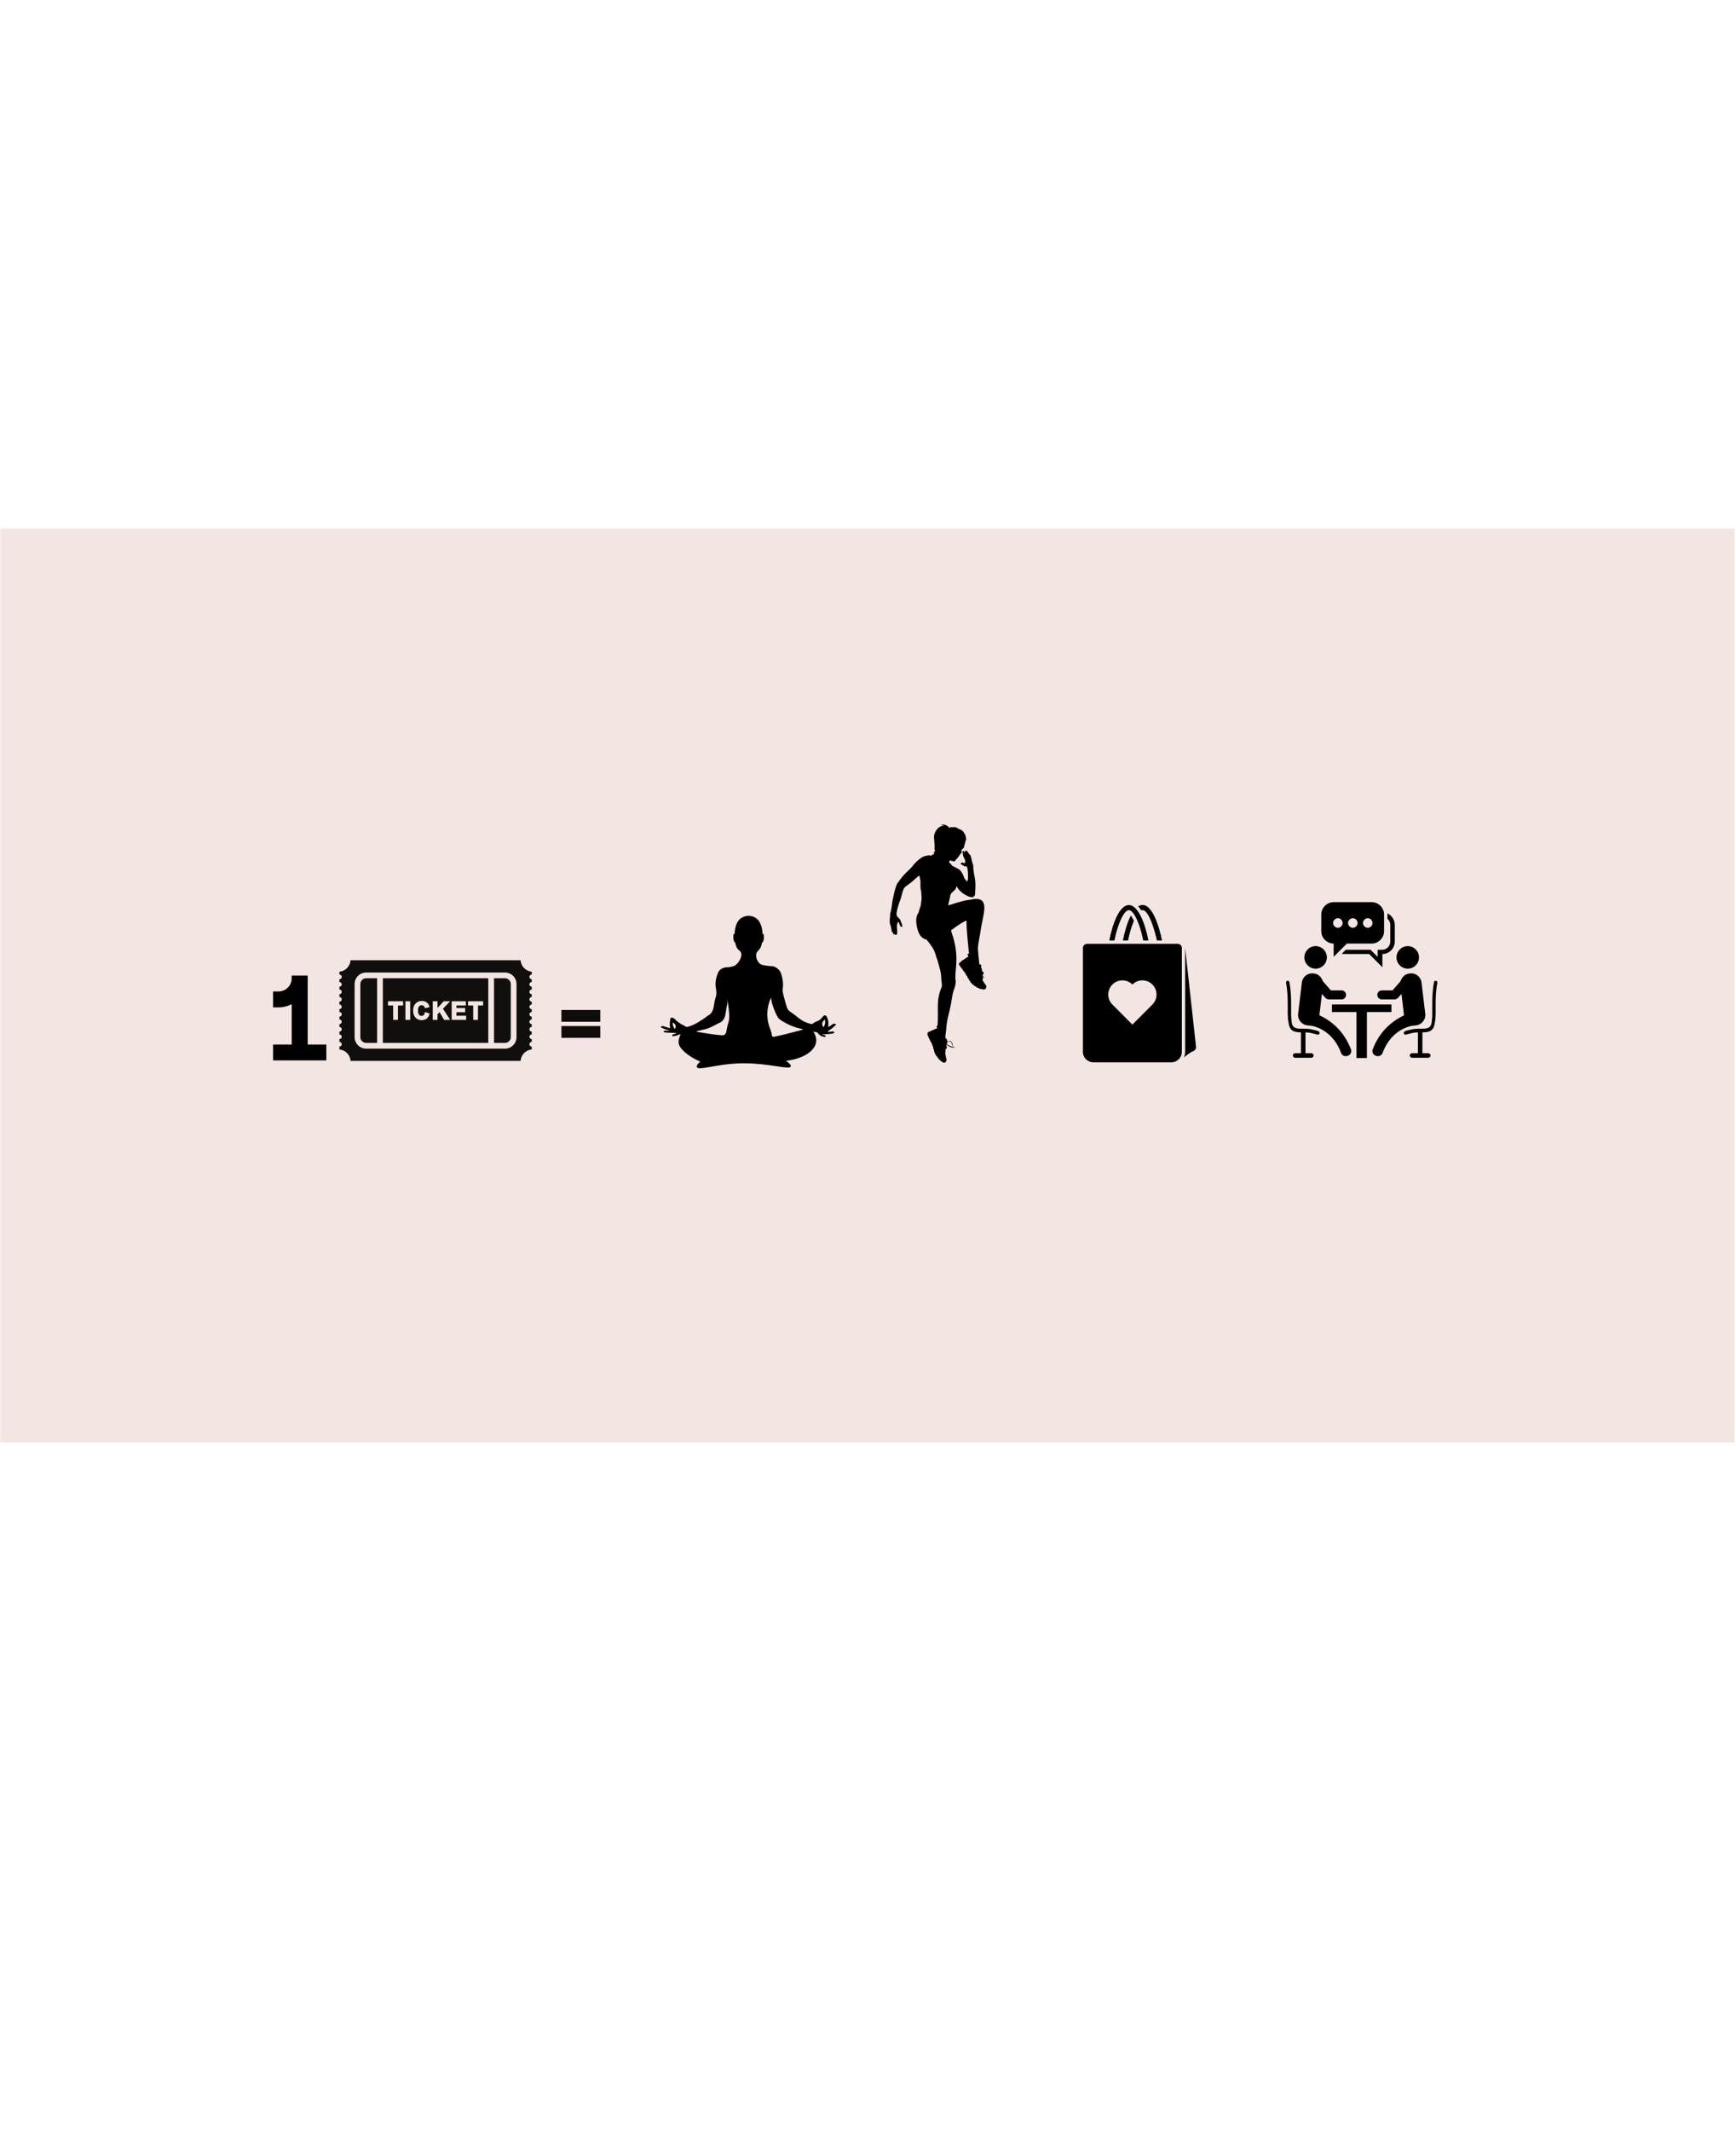 <svg version="1.0" preserveAspectRatio="xMidYMid meet" height="1080" viewBox="0 0 660 810" zoomAndPan="magnify" width="880" xmlns:xlink="http://www.w3.org/1999/xlink" xmlns="http://www.w3.org/2000/svg"><defs><filter id="5f203d0129" height="100%" width="100%" y="0%" x="0%"><feColorMatrix color-interpolation-filters="sRGB" values="0 0 0 0 1 0 0 0 0 1 0 0 0 0 1 0 0 0 1 0"></feColorMatrix></filter><mask id="48c04050bc"><g filter="url(#5f203d0129)"><rect fill-opacity="0.45" height="972" y="-81" fill="#000000" width="792" x="-66"></rect></g></mask><clipPath id="ab6168af1c"><path clip-rule="nonzero" d="M 0 0.926 L 660 0.926 L 660 348.293 L 0 348.293 Z M 0 0.926"></path></clipPath><clipPath id="d498f56e8a"><rect height="349" y="0" width="660" x="0"></rect></clipPath><clipPath id="9166c0c9d5"><path clip-rule="nonzero" d="M 411.531 358 L 450 358 L 450 403.738 L 411.531 403.738 Z M 411.531 358"></path></clipPath><clipPath id="aa3d79a8d5"><path clip-rule="nonzero" d="M 515 382 L 520 382 L 520 402.137 L 515 402.137 Z M 515 382"></path></clipPath><clipPath id="985dfbf26c"><path clip-rule="nonzero" d="M 488.816 372 L 502 372 L 502 394 L 488.816 394 Z M 488.816 372"></path></clipPath><clipPath id="0c0ef01639"><path clip-rule="nonzero" d="M 491 400 L 500 400 L 500 402.137 L 491 402.137 Z M 491 400"></path></clipPath><clipPath id="c1c0f0033b"><path clip-rule="nonzero" d="M 533 372 L 546.566 372 L 546.566 394 L 533 394 Z M 533 372"></path></clipPath><clipPath id="ecec0ae26b"><path clip-rule="nonzero" d="M 535 400 L 544 400 L 544 402.137 L 535 402.137 Z M 535 400"></path></clipPath><clipPath id="74e811cae0"><path clip-rule="nonzero" d="M 502 342.887 L 527 342.887 L 527 364 L 502 364 Z M 502 342.887"></path></clipPath><clipPath id="88d6bb55b3"><path clip-rule="nonzero" d="M 251.164 348 L 317.914 348 L 317.914 407 L 251.164 407 Z M 251.164 348"></path></clipPath><clipPath id="c6ca01d437"><path clip-rule="nonzero" d="M 338.18 313.359 L 375 313.359 L 375 404 L 338.18 404 Z M 338.18 313.359"></path></clipPath><clipPath id="30daf17d2a"><path clip-rule="nonzero" d="M 103.82 370.793 L 124.07 370.793 L 124.07 403.043 L 103.82 403.043 Z M 103.82 370.793"></path></clipPath><clipPath id="450685eef1"><path clip-rule="nonzero" d="M 145 371 L 186 371 L 186 397 L 145 397 Z M 145 371"></path></clipPath><clipPath id="8d4b7f5d9d"><path clip-rule="nonzero" d="M 165.598 332.672 L 217.039 384.117 L 165.598 435.559 L 114.156 384.117 Z M 165.598 332.672"></path></clipPath><clipPath id="0cfd82c31e"><path clip-rule="nonzero" d="M 165.598 332.672 L 217.039 384.117 L 165.598 435.559 L 114.156 384.117 Z M 165.598 332.672"></path></clipPath><clipPath id="df1ed687de"><path clip-rule="nonzero" d="M 165.598 332.672 L 217.039 384.117 L 165.598 435.559 L 114.156 384.117 Z M 165.598 332.672"></path></clipPath><clipPath id="94f6a2a096"><path clip-rule="nonzero" d="M 187 371 L 195 371 L 195 397 L 187 397 Z M 187 371"></path></clipPath><clipPath id="dea8bdb6d0"><path clip-rule="nonzero" d="M 165.598 332.672 L 217.039 384.117 L 165.598 435.559 L 114.156 384.117 Z M 165.598 332.672"></path></clipPath><clipPath id="26efb0efee"><path clip-rule="nonzero" d="M 165.598 332.672 L 217.039 384.117 L 165.598 435.559 L 114.156 384.117 Z M 165.598 332.672"></path></clipPath><clipPath id="e528f26cc1"><path clip-rule="nonzero" d="M 165.598 332.672 L 217.039 384.117 L 165.598 435.559 L 114.156 384.117 Z M 165.598 332.672"></path></clipPath><clipPath id="6249b49a6a"><path clip-rule="nonzero" d="M 137 371 L 144 371 L 144 397 L 137 397 Z M 137 371"></path></clipPath><clipPath id="930f2314f1"><path clip-rule="nonzero" d="M 165.598 332.672 L 217.039 384.117 L 165.598 435.559 L 114.156 384.117 Z M 165.598 332.672"></path></clipPath><clipPath id="9d1e824e9e"><path clip-rule="nonzero" d="M 165.598 332.672 L 217.039 384.117 L 165.598 435.559 L 114.156 384.117 Z M 165.598 332.672"></path></clipPath><clipPath id="ec332e0ee5"><path clip-rule="nonzero" d="M 165.598 332.672 L 217.039 384.117 L 165.598 435.559 L 114.156 384.117 Z M 165.598 332.672"></path></clipPath><clipPath id="73653a76da"><path clip-rule="nonzero" d="M 129 364 L 203 364 L 203 404 L 129 404 Z M 129 364"></path></clipPath><clipPath id="a1d543e848"><path clip-rule="nonzero" d="M 165.598 332.672 L 217.039 384.117 L 165.598 435.559 L 114.156 384.117 Z M 165.598 332.672"></path></clipPath><clipPath id="3607ca0a2b"><path clip-rule="nonzero" d="M 165.598 332.672 L 217.039 384.117 L 165.598 435.559 L 114.156 384.117 Z M 165.598 332.672"></path></clipPath><clipPath id="f109cc5fa8"><path clip-rule="nonzero" d="M 165.598 332.672 L 217.039 384.117 L 165.598 435.559 L 114.156 384.117 Z M 165.598 332.672"></path></clipPath></defs><rect fill-opacity="1" height="972" y="-81" fill="#ffffff" width="792" x="-66"></rect><rect fill-opacity="1" height="972" y="-81" fill="#ffffff" width="792" x="-66"></rect><g mask="url(#48c04050bc)"><g transform="matrix(1, 0, 0, 1, 0, 200)"><g clip-path="url(#d498f56e8a)"><g clip-path="url(#ab6168af1c)"><path fill-rule="nonzero" fill-opacity="1" d="M 0 0.926 L 659.457 0.926 L 659.457 348.293 L 0 348.293 Z M 0 0.926" fill="#e4c8be"></path></g></g></g></g><path fill-rule="nonzero" fill-opacity="1" d="M 426.902 357.48 L 428.852 357.48 C 429.414 354.754 430.195 352.102 431.078 350.023 C 430.742 349.262 430.422 348.641 429.945 347.957 C 428.578 350.57 427.559 354.117 426.902 357.48 Z M 426.902 357.48" fill="#000000"></path><path fill-rule="nonzero" fill-opacity="1" d="M 439.84 357.48 L 441.781 357.48 C 440.668 351.723 437.438 341.469 432.719 344.508 C 433.105 344.906 433.488 345.402 433.898 346.027 C 436.633 344.887 439.184 354.312 439.84 357.48 Z M 439.84 357.48" fill="#000000"></path><path fill-rule="nonzero" fill-opacity="1" d="M 429.176 345.938 C 429.648 345.938 430.133 346.25 430.605 346.797 C 431.004 347.246 431.387 347.844 431.762 348.566 C 432.918 350.758 433.961 354.07 434.656 357.48 L 436.598 357.48 C 435.863 353.582 434.594 349.449 432.918 346.797 C 432.543 346.211 432.16 345.703 431.75 345.293 C 430.977 344.48 430.098 343.996 429.176 343.996 C 425.598 343.996 422.973 351.043 421.73 357.48 L 423.668 357.48 C 424.887 351.566 427.164 345.938 429.176 345.938 Z M 429.176 345.938" fill="#000000"></path><path fill-rule="nonzero" fill-opacity="1" d="M 450.566 360.316 L 450.566 399.785 C 450.566 400.555 450.406 401.277 450.094 401.938 C 451.129 401.066 452.57 399.945 453.562 399.574 C 454.285 399.301 454.793 398.664 454.719 397.891 Z M 450.566 360.316" fill="#000000"></path><g clip-path="url(#9166c0c9d5)"><path fill-rule="nonzero" fill-opacity="1" d="M 447.734 358.727 L 413.297 358.727 C 412.418 358.727 411.707 359.438 411.707 360.316 L 411.707 399.781 C 411.707 401.977 413.488 403.762 415.68 403.762 L 445.352 403.762 C 447.547 403.762 449.324 401.977 449.324 399.781 L 449.324 360.316 C 449.324 359.438 448.613 358.727 447.734 358.727 Z M 438.121 381.812 L 430.52 389.43 L 422.922 381.812 C 420.816 379.711 420.816 376.301 422.922 374.203 C 425.008 372.098 428.43 372.094 430.52 374.203 C 432.613 372.094 436.02 372.094 438.121 374.203 C 440.215 376.297 440.215 379.719 438.121 381.812 Z M 438.121 381.812" fill="#000000"></path></g><path fill-rule="evenodd" fill-opacity="1" d="M 506.395 381.781 L 528.992 381.781 L 528.992 384.672 L 506.395 384.672 Z M 506.395 381.781" fill="#000000"></path><g clip-path="url(#aa3d79a8d5)"><path fill-rule="evenodd" fill-opacity="1" d="M 515.711 382.957 L 519.676 382.957 L 519.676 402.137 L 515.711 402.137 Z M 515.711 382.957" fill="#000000"></path></g><path fill-rule="nonzero" fill-opacity="1" d="M 501.574 386.172 C 501.359 388.422 499.324 390.031 497.074 389.707 C 494.824 389.496 493.219 387.457 493.539 385.207 L 494.934 373.531 C 495.148 371.281 497.184 369.672 499.434 369.996 C 501.68 370.207 503.289 372.246 502.965 374.496 Z M 501.574 386.172" fill="#000000"></path><path fill-rule="evenodd" fill-opacity="1" d="M 500.18 359.602 C 502.539 359.602 504.465 361.531 504.465 363.887 C 504.465 366.246 502.539 368.172 500.18 368.172 C 497.824 368.172 495.898 366.246 495.898 363.887 C 495.898 361.531 497.824 359.602 500.18 359.602 Z M 500.18 359.602" fill="#000000"></path><path fill-rule="nonzero" fill-opacity="1" d="M 499.219 373.746 C 498.574 372.996 498.684 371.922 499.324 371.387 C 500.074 370.746 501.145 370.852 501.68 371.496 L 505.965 376.422 L 510.035 376.422 C 511 376.422 511.75 377.172 511.75 378.137 C 511.75 379.102 511 379.852 510.035 379.852 L 505.215 379.852 C 504.785 379.852 504.25 379.637 503.93 379.316 L 499.109 373.852 Z M 499.219 373.746" fill="#000000"></path><path fill-rule="nonzero" fill-opacity="1" d="M 497.184 389.707 C 496.113 389.496 495.148 387.246 495.254 386.172 C 495.469 385.102 496.539 384.352 497.609 384.566 C 497.609 384.566 508.75 386.387 513.57 398.707 C 514 399.781 513.461 400.957 512.391 401.281 C 511.32 401.707 510.141 401.172 509.82 400.102 C 505.965 389.922 497.289 389.707 497.289 389.707 Z M 497.184 389.707" fill="#000000"></path><g clip-path="url(#985dfbf26c)"><path fill-rule="nonzero" fill-opacity="1" d="M 501.254 391.957 C 501.574 392.066 501.789 392.496 501.68 392.816 C 501.574 393.137 501.145 393.352 500.824 393.246 C 500.824 393.246 499.754 392.922 498.359 392.602 C 497.398 392.387 496.324 392.387 495.363 392.387 C 492.793 392.387 490.648 392.387 490.008 389.387 C 489.898 388.852 489.793 388.207 489.684 387.457 C 489.684 386.816 489.578 386.066 489.578 385.316 C 489.578 384.352 489.578 383.496 489.578 382.746 C 489.578 379.637 489.578 377.172 488.934 373.531 C 488.828 373.207 489.148 372.781 489.473 372.781 C 489.793 372.672 490.219 372.996 490.219 373.316 C 490.863 377.066 490.863 379.531 490.863 382.746 C 490.863 383.602 490.863 384.352 490.863 385.316 C 490.863 385.957 490.863 386.707 490.969 387.352 C 490.969 387.996 491.078 388.531 491.184 389.066 C 491.613 390.996 493.328 390.996 495.254 390.996 C 496.324 390.996 497.398 390.996 498.469 391.207 C 499.969 391.531 501.039 391.852 501.039 391.852 Z M 501.254 391.957" fill="#000000"></path></g><path fill-rule="nonzero" fill-opacity="1" d="M 494.613 391.746 L 496.324 391.746 L 496.324 401.602 L 494.613 401.602 Z M 494.613 391.746" fill="#000000"></path><g clip-path="url(#0c0ef01639)"><path fill-rule="nonzero" fill-opacity="1" d="M 498.574 400.316 C 499.004 400.316 499.434 400.746 499.434 401.172 C 499.434 401.602 499.004 402.031 498.574 402.031 L 492.363 402.031 C 491.934 402.031 491.504 401.602 491.504 401.172 C 491.504 400.746 491.934 400.316 492.363 400.316 Z M 498.574 400.316" fill="#000000"></path></g><path fill-rule="nonzero" fill-opacity="1" d="M 533.812 386.172 C 534.027 388.422 536.062 390.031 538.312 389.707 C 540.562 389.496 542.168 387.457 541.848 385.207 L 540.453 373.531 C 540.238 371.281 538.203 369.672 535.953 369.996 C 533.707 370.207 532.098 372.246 532.422 374.496 Z M 533.812 386.172" fill="#000000"></path><path fill-rule="evenodd" fill-opacity="1" d="M 535.207 359.602 C 532.848 359.602 530.922 361.531 530.922 363.887 C 530.922 366.246 532.848 368.172 535.207 368.172 C 537.562 368.172 539.488 366.246 539.488 363.887 C 539.488 361.531 537.562 359.602 535.207 359.602 Z M 535.207 359.602" fill="#000000"></path><path fill-rule="nonzero" fill-opacity="1" d="M 536.168 373.746 C 536.812 372.996 536.703 371.922 536.062 371.387 C 535.312 370.746 534.242 370.852 533.707 371.496 L 529.422 376.422 L 525.352 376.422 C 524.387 376.422 523.637 377.172 523.637 378.137 C 523.637 379.102 524.387 379.852 525.352 379.852 L 530.172 379.852 C 530.602 379.852 531.137 379.637 531.457 379.316 L 536.277 373.852 Z M 536.168 373.746" fill="#000000"></path><path fill-rule="nonzero" fill-opacity="1" d="M 538.312 389.707 C 539.383 389.496 540.348 387.246 540.238 386.172 C 540.023 385.102 538.953 384.352 537.883 384.566 C 537.883 384.566 526.742 386.387 521.926 398.707 C 521.496 399.781 522.031 400.957 523.102 401.281 C 524.172 401.707 525.352 401.172 525.672 400.102 C 529.527 389.922 538.203 389.707 538.203 389.707 Z M 538.312 389.707" fill="#000000"></path><g clip-path="url(#c1c0f0033b)"><path fill-rule="nonzero" fill-opacity="1" d="M 534.133 391.957 C 533.812 392.066 533.598 392.496 533.707 392.816 C 533.812 393.137 534.242 393.352 534.562 393.246 C 534.562 393.246 535.633 392.922 537.027 392.602 C 537.988 392.387 539.062 392.387 540.023 392.387 C 542.594 392.387 544.738 392.387 545.379 389.387 C 545.488 388.852 545.594 388.207 545.703 387.457 C 545.703 386.816 545.809 386.066 545.809 385.316 C 545.809 384.352 545.809 383.496 545.809 382.746 C 545.809 379.637 545.809 377.172 546.453 373.531 C 546.559 373.207 546.238 372.781 545.914 372.781 C 545.594 372.672 545.168 372.996 545.168 373.316 C 544.523 377.066 544.523 379.531 544.523 382.746 C 544.523 383.602 544.523 384.352 544.523 385.316 C 544.523 385.957 544.523 386.707 544.418 387.352 C 544.418 387.996 544.309 388.531 544.203 389.066 C 543.773 390.996 542.059 390.996 540.133 390.996 C 539.062 390.996 537.988 390.996 536.918 391.207 C 535.418 391.531 534.348 391.852 534.348 391.852 Z M 534.133 391.957" fill="#000000"></path></g><path fill-rule="nonzero" fill-opacity="1" d="M 539.062 391.746 L 539.062 401.602 L 540.773 401.602 L 540.773 391.746 Z M 539.062 391.746" fill="#000000"></path><g clip-path="url(#ecec0ae26b)"><path fill-rule="nonzero" fill-opacity="1" d="M 536.812 400.316 C 536.383 400.316 535.953 400.746 535.953 401.172 C 535.953 401.602 536.383 402.031 536.812 402.031 L 543.023 402.031 C 543.453 402.031 543.883 401.602 543.883 401.172 C 543.883 400.746 543.453 400.316 543.023 400.316 Z M 536.812 400.316" fill="#000000"></path></g><path fill-rule="evenodd" fill-opacity="1" d="M 510.25 362.496 C 510.57 362.602 510.891 362.602 511.105 362.602 L 520.531 362.602 L 525.566 367.637 L 525.566 362.602 C 528.137 362.602 530.277 360.457 530.277 357.887 L 530.277 351.566 C 530.277 349.637 529.102 347.922 527.492 347.172 C 527.492 347.387 527.492 347.496 527.492 347.707 L 527.492 349.207 C 528.137 349.746 528.566 350.602 528.566 351.566 L 528.566 357.887 C 528.566 359.602 527.172 360.996 525.457 360.996 L 523.746 360.996 L 523.746 363.672 L 521.066 360.996 L 511.641 360.996 L 510.035 362.602 Z M 510.25 362.496" fill="#000000"></path><g clip-path="url(#74e811cae0)"><path fill-rule="evenodd" fill-opacity="1" d="M 507.035 342.887 L 521.496 342.887 C 524.066 342.887 526.207 345.031 526.207 347.602 L 526.207 353.922 C 526.207 356.496 524.066 358.637 521.496 358.637 L 512.07 358.637 L 507.035 363.672 L 507.035 358.637 C 504.465 358.637 502.324 356.496 502.324 353.922 L 502.324 347.602 C 502.324 345.031 504.465 342.887 507.035 342.887 Z M 508.645 348.996 C 509.605 348.996 510.465 349.852 510.465 350.816 C 510.465 351.781 509.605 352.637 508.645 352.637 C 507.68 352.637 506.82 351.781 506.82 350.816 C 506.82 349.852 507.68 348.996 508.645 348.996 Z M 514.32 348.996 C 515.285 348.996 516.141 349.852 516.141 350.816 C 516.141 351.781 515.285 352.637 514.32 352.637 C 513.355 352.637 512.5 351.781 512.5 350.816 C 512.5 349.852 513.355 348.996 514.32 348.996 Z M 519.996 348.996 C 520.961 348.996 521.816 349.852 521.816 350.816 C 521.816 351.781 520.961 352.637 519.996 352.637 C 519.031 352.637 518.176 351.781 518.176 350.816 C 518.176 349.852 519.031 348.996 519.996 348.996 Z M 519.996 348.996" fill="#000000"></path></g><g clip-path="url(#88d6bb55b3)"><path fill-rule="nonzero" fill-opacity="1" d="M 317.031 389.094 C 316.625 389.137 316.426 389.414 315.848 389.789 C 315.523 390 315.184 390.176 314.824 390.316 C 315.129 388.695 314.809 387.578 314.574 386.996 C 314.414 386.605 314.148 385.965 313.699 385.914 C 313.535 385.895 313.254 385.844 312.668 386.605 C 312.027 387.438 311.27 388.027 310.25 388.312 C 309.906 388.402 309.605 388.578 309.352 388.828 C 308.941 389.254 308.523 389.266 307.988 389.121 C 306.383 388.699 304.93 387.969 303.629 386.934 C 302.676 386.188 301.758 385.383 300.73 384.754 C 299.84 384.238 299.273 383.477 299.031 382.477 C 298.664 381.09 298.203 379.73 297.875 378.34 C 297.676 377.496 297.473 376.586 297.59 375.75 C 297.871 373.711 297.535 371.777 296.902 369.867 C 296.477 368.582 294.789 367.273 293.562 367.227 C 292.629 367.199 291.707 367.102 290.789 366.926 C 290 366.789 289.605 366.715 289.379 366.602 C 287.91 365.863 287.023 363.457 287.742 361.992 C 288.082 361.297 288.57 361.254 289.105 360.223 C 289.391 359.664 289.566 359.078 289.641 358.457 C 289.699 358.402 289.758 358.344 289.812 358.285 C 290.355 357.691 290.402 356.926 290.426 356.379 C 290.438 356.164 290.488 355.027 290.16 354.941 C 290.066 354.93 289.984 354.957 289.922 355.023 C 289.906 354.609 289.801 351.176 287.996 349.438 C 287.176 348.664 286.207 348.219 285.086 348.102 C 283.289 347.914 281.98 348.805 281.652 349.043 C 279.305 350.695 279.305 354.695 279.312 354.996 C 279.246 354.926 279.164 354.898 279.07 354.91 C 278.746 354.996 278.793 356.133 278.805 356.348 C 278.828 356.895 278.871 357.656 279.418 358.254 C 279.473 358.316 279.531 358.371 279.594 358.426 C 279.648 359.051 279.824 359.641 280.129 360.191 C 280.707 361.227 281.297 361.234 281.648 361.914 C 282.512 363.574 280.543 366.512 279.18 367.094 C 278.613 367.309 278.035 367.469 277.441 367.566 C 276.742 367.672 276.723 367.609 276.125 367.66 C 274.645 367.793 273.453 368.535 272.926 369.855 C 272.203 371.656 271.801 373.574 272.176 375.555 C 272.402 376.758 272.512 377.926 272.078 379.133 C 271.754 380.047 271.594 381.031 271.449 382 C 271.195 383.664 270.812 385.223 269.109 386.043 C 268.82 386.184 268.598 386.453 268.324 386.641 C 266.27 388.059 264.215 389.477 261.773 390.188 C 261.215 390.352 260.734 390.41 260.254 389.918 C 259.973 389.633 259.477 389.574 259.125 389.34 C 258.324 388.797 257.453 388.309 256.816 387.613 C 256.266 387.008 255.801 386.625 254.945 386.895 C 254.605 388.188 254.555 389.496 254.785 390.812 C 254.605 390.777 254.332 390.715 254 390.613 C 253.59 390.496 253.484 390.434 252.969 390.262 C 252.066 389.961 251.852 389.969 251.672 390.031 C 251.469 390.102 251.301 390.223 251.168 390.391 C 251.328 390.484 251.496 390.578 251.672 390.668 C 252.57 391.129 253.516 391.449 254.512 391.629 C 254.188 391.738 253.855 391.785 253.512 391.773 C 253.047 391.754 252.762 391.621 252.527 391.785 C 252.375 391.914 252.293 392.074 252.281 392.273 C 252.852 392.398 253.43 392.48 254.012 392.516 C 254.578 392.547 254.859 392.516 255.551 392.535 C 256.238 392.555 256.793 392.613 257.152 392.656 C 257.086 392.734 257.008 392.801 256.922 392.855 C 256.715 392.988 256.57 392.961 256.312 393.02 C 256.094 393.074 255.695 393.168 255.594 393.434 C 255.547 393.59 255.566 393.734 255.656 393.871 C 255.965 393.844 256.277 393.801 256.582 393.738 C 257.309 393.59 258.008 393.359 258.68 393.047 C 258.695 393.258 258.648 393.453 258.535 393.633 C 258.418 393.84 257.887 395.223 258.004 396.383 C 258.074 397.168 258.449 397.945 259.465 399.035 C 261.645 401.363 264.613 402.805 266.227 403.492 C 265.484 404.148 264.699 404.996 264.922 405.566 C 265.539 407.16 273.035 404.082 283.027 404.133 C 292.805 404.184 300.172 406.734 300.652 405.336 C 300.863 404.723 299.594 403.738 298.809 403.188 C 305.18 402.488 309.781 399.547 310.281 396.062 C 310.379 395.379 310.355 394.438 309.859 393.258 C 309.68 392.859 309.453 392.496 309.18 392.156 C 309.828 392.203 310.605 392.234 310.895 392.629 C 311.078 392.875 311.293 393.098 311.527 393.297 C 311.848 393.598 312.395 393.945 313.352 394.07 L 313.844 394.125 C 313.895 393.98 313.887 393.836 313.824 393.695 C 313.773 393.598 313.703 393.523 313.605 393.469 C 313.328 393.293 313.125 393.406 312.855 393.242 C 312.762 393.188 312.688 393.113 312.625 393.027 C 313.121 393.094 313.621 393.117 314.125 393.09 C 314.457 393.07 314.391 393.055 315.012 393.004 C 315.512 392.98 316.012 392.926 316.508 392.844 C 316.758 392.797 316.988 392.645 317.23 392.539 C 317.184 392.348 317.082 392.199 316.918 392.09 C 316.688 391.957 316.414 392.039 316.305 392.07 C 315.957 392.164 315.418 392.223 314.57 392.07 C 314.996 391.805 315.336 391.574 315.582 391.395 C 316.203 390.965 316.789 390.484 317.332 389.961 C 317.586 389.715 317.781 389.504 317.91 389.359 C 317.652 389.164 317.359 389.074 317.031 389.094 Z M 256.57 391.148 C 255.941 390.398 255.672 389.531 255.766 388.559 C 256.965 389.434 257.145 390 256.57 391.148 Z M 277.254 386.496 C 277.207 388.562 276.824 388.199 276.184 391.844 C 276.117 392.223 276.004 392.875 275.488 393.246 C 274.969 393.617 274.297 393.488 274.031 393.469 C 271.008 393.227 268.016 392.641 265.008 392.188 C 264.949 392.18 264.902 392.098 264.77 391.98 C 265.758 391.746 266.672 391.5 267.594 391.312 C 269.344 390.945 270.906 390.145 272.457 389.301 C 272.941 389.031 273.438 388.781 273.941 388.555 C 274.285 388.402 274.531 388.109 274.703 387.938 C 276.012 386.641 275.879 384.305 276.391 382.141 C 276.391 382.113 276.41 382.055 276.426 381.977 C 276.586 381.23 276.625 380.48 276.535 379.723 C 276.688 380.648 276.863 381.824 277.012 383.199 C 277.184 384.801 277.27 385.605 277.254 386.496 Z M 305.156 391.383 C 302.906 391.969 300.66 392.566 298.406 393.129 C 297.09 393.461 295.758 393.738 294.43 394.039 C 294.125 394.113 293.887 394.09 293.719 393.969 C 293.434 393.766 293.418 393.332 293.414 393.215 C 293.336 391.73 291.738 389.602 291.723 385.648 C 291.727 383.391 292.195 381.234 293.129 379.18 C 293.277 379.992 293.352 380.828 293.586 381.613 C 293.906 382.641 294.277 383.648 294.703 384.637 C 294.988 385.336 295.328 386.012 295.723 386.656 C 295.98 387.051 296.309 387.375 296.703 387.637 C 299.281 389.363 302.082 390.578 305.16 391.152 Z M 313.109 390.434 C 312.23 389.363 312.453 388.32 313.66 387.531 C 313.828 388.57 313.703 389.516 313.109 390.434 Z M 313.109 390.434" fill="#000000"></path></g><g clip-path="url(#c6ca01d437)"><path fill-rule="nonzero" fill-opacity="1" d="M 358.406 313.43 C 358.492 313.426 358.59 313.363 358.668 313.426 C 358.805 313.438 358.941 313.43 359.078 313.434 C 359.133 313.508 359.227 313.488 359.305 313.488 C 359.309 313.504 359.309 313.531 359.309 313.547 C 359.328 313.547 359.371 313.547 359.395 313.547 C 359.449 313.605 359.531 313.598 359.605 313.613 C 359.668 313.637 359.727 313.676 359.797 313.672 C 359.805 313.738 359.848 313.781 359.887 313.824 C 360.188 313.867 359.898 313.844 360.152 313.891 C 360.152 313.902 360.156 313.922 360.156 313.93 C 360.207 313.934 360.258 313.949 360.301 313.973 C 360.293 313.957 360.277 313.922 360.27 313.906 C 360.293 313.902 360.344 313.895 360.371 313.891 C 360.332 314.004 360.445 314.074 360.477 314.168 C 360.484 314.168 360.5 314.172 360.512 314.172 C 360.543 314.246 360.578 314.316 360.613 314.387 C 360.688 314.387 360.676 314.453 360.668 314.508 C 360.684 314.508 360.723 314.512 360.742 314.516 C 360.746 314.551 360.75 314.586 360.758 314.617 C 360.848 314.613 360.934 314.59 361.023 314.582 C 361.02 314.566 361.016 314.535 361.012 314.52 C 361.059 314.523 361.109 314.527 361.156 314.531 C 361.152 314.516 361.148 314.48 361.148 314.465 C 361.23 314.453 361.32 314.465 361.402 314.445 C 361.406 314.434 361.422 314.414 361.43 314.402 C 361.516 314.41 361.598 314.355 361.68 314.395 C 361.77 314.395 362.812 314.406 362.93 314.383 C 363.059 314.406 363.188 314.395 363.316 314.414 C 363.355 314.445 363.398 314.477 363.438 314.508 C 363.457 314.508 363.492 314.512 363.508 314.512 C 363.508 314.527 363.508 314.555 363.508 314.566 C 363.562 314.566 363.617 314.566 363.676 314.566 C 363.695 314.594 363.715 314.617 363.734 314.645 C 363.758 314.637 363.781 314.629 363.809 314.621 C 363.836 314.672 363.895 314.688 363.93 314.727 C 364.082 314.758 364.082 314.773 364.227 314.871 C 364.285 314.875 364.32 314.922 364.359 314.961 C 364.395 314.965 364.43 314.969 364.465 314.969 C 364.473 314.98 364.488 315 364.496 315.012 C 364.531 315.023 364.566 315.043 364.594 315.074 C 364.723 315.066 364.836 315.145 364.906 315.25 C 364.938 315.25 364.973 315.25 365.008 315.25 C 365.012 315.262 365.023 315.289 365.027 315.301 C 365.062 315.305 365.098 315.309 365.129 315.312 C 365.184 315.395 365.301 315.363 365.383 315.375 C 365.406 315.406 365.434 315.434 365.461 315.465 C 365.496 315.48 365.527 315.5 365.555 315.527 C 365.57 315.531 365.605 315.539 365.625 315.539 C 365.664 315.578 365.703 315.617 365.742 315.652 C 365.75 315.637 365.758 315.602 365.766 315.586 C 365.77 315.648 365.816 315.688 365.863 315.719 C 365.891 315.699 365.918 315.68 365.945 315.656 C 365.93 315.703 365.918 315.754 365.902 315.801 C 366.035 315.852 366.117 315.984 366.199 316.098 C 366.215 316.102 366.238 316.113 366.25 316.117 C 366.301 316.203 366.355 316.281 366.387 316.375 C 366.41 316.34 366.43 316.305 366.453 316.273 C 366.453 316.328 366.391 316.414 366.469 316.438 C 366.48 316.43 366.508 316.406 366.52 316.398 C 366.508 316.438 366.496 316.477 366.488 316.52 C 366.559 316.594 366.613 316.684 366.648 316.781 C 366.656 316.781 366.676 316.785 366.684 316.785 C 366.758 316.973 367.012 317.359 367.012 317.508 C 367.07 317.605 367.074 317.727 367.141 317.824 C 367.145 317.848 367.148 317.875 367.152 317.902 C 367.238 318.078 367.305 318.703 367.234 318.871 C 367.277 318.871 367.32 318.867 367.363 318.867 C 367.359 318.891 367.352 318.934 367.344 318.953 C 367.371 318.977 367.395 318.996 367.418 319.02 C 367.383 319.062 367.367 319.121 367.414 319.156 C 367.344 319.152 367.273 319.148 367.203 319.148 C 367.223 319.203 367.242 319.258 367.262 319.312 C 367.23 319.32 367.199 319.328 367.168 319.34 C 367.148 319.371 367.184 319.402 367.188 319.434 C 367.18 319.434 367.16 319.438 367.148 319.438 C 367.145 319.488 367.16 319.547 367.125 319.586 C 367.125 319.613 367.129 319.66 367.129 319.684 C 367.121 319.688 367.105 319.695 367.098 319.699 C 367.094 319.676 367.082 319.629 367.074 319.605 C 367.02 319.641 367.02 319.711 367.012 319.766 C 366.98 320.066 366.969 320.379 366.844 320.656 C 366.789 320.773 366.793 320.91 366.734 321.027 C 366.691 321.109 366.672 321.199 366.664 321.293 C 366.652 321.301 366.629 321.324 366.617 321.336 C 366.582 321.492 366.504 321.641 366.504 321.805 C 366.531 321.918 366.539 322.043 366.508 322.156 C 366.438 322.242 366.336 322.297 366.246 322.363 C 366.238 322.395 366.234 322.426 366.23 322.461 C 366.199 322.461 366.168 322.461 366.137 322.465 C 366.137 322.477 366.133 322.504 366.133 322.52 C 366.117 322.52 366.09 322.52 366.074 322.516 C 366.082 322.547 366.086 322.578 366.094 322.609 C 366.055 322.637 366.02 322.668 365.984 322.695 C 365.977 322.711 365.969 322.734 365.965 322.75 C 365.867 322.734 365.766 322.719 365.672 322.746 C 365.676 322.797 365.684 322.848 365.727 322.879 C 365.734 322.902 365.742 322.926 365.754 322.953 C 365.688 322.953 365.637 322.988 365.582 323.02 C 365.281 323.531 365.918 323.789 365.492 324.27 C 365.414 324.289 365.336 324.316 365.258 324.348 C 365.258 324.363 365.258 324.398 365.258 324.418 C 365.191 324.422 365.176 324.492 365.148 324.539 C 364.887 325.012 364.789 324.961 364.73 325.16 C 364.691 325.297 364.598 325.406 364.512 325.516 C 364.406 325.586 364.098 325.902 364.09 325.98 C 364.008 326.434 363.75 326.359 363.684 326.414 C 363.543 326.508 363.496 326.68 363.398 326.805 C 363.027 327.285 362.93 327.566 362.184 327.34 C 362.176 327.332 362.156 327.312 362.145 327.305 C 361.891 327.195 362.207 327.23 361.73 327.172 C 361.625 327.168 361.535 327.117 361.445 327.07 C 361.426 327.066 361.383 327.062 361.363 327.062 C 361.355 327.047 361.336 327.023 361.328 327.012 C 361.254 326.992 361.176 326.988 361.102 326.992 C 360.984 327.25 360.902 327.523 360.848 327.797 C 360.859 327.809 360.883 327.832 360.895 327.848 C 360.945 327.867 360.996 327.891 361.047 327.918 C 361.043 327.93 361.035 327.949 361.031 327.961 C 361.09 327.984 361.148 328.012 361.207 328.039 C 361.211 328.086 361.223 328.137 361.27 328.156 C 361.363 328.23 361.41 328.359 361.523 328.402 C 361.527 328.379 361.535 328.336 361.535 328.312 C 361.539 328.359 361.539 328.406 361.539 328.453 C 361.559 328.449 361.594 328.445 361.613 328.441 C 361.598 328.465 361.586 328.484 361.574 328.508 C 361.609 328.555 361.648 328.598 361.691 328.637 C 361.805 328.715 361.836 328.883 361.977 328.91 C 361.965 328.914 361.938 328.914 361.926 328.918 C 361.961 328.969 362 329.023 362.035 329.074 C 362.051 329.07 362.078 329.062 362.09 329.059 C 362.078 329.07 362.055 329.09 362.043 329.102 C 362.164 329.148 362.301 329.16 362.398 329.25 C 362.438 329.285 362.496 329.285 362.547 329.297 C 362.652 329.379 362.77 329.453 362.898 329.488 C 362.957 329.531 363.23 329.762 363.52 329.812 C 363.52 329.824 363.516 329.844 363.516 329.855 C 363.578 329.863 364.5 330.359 364.578 330.41 C 365.059 330.66 365.93 331.785 366.461 333.309 C 366.535 333.516 366.559 333.75 366.711 333.922 C 367.566 334.934 367.523 334.957 367.629 334.984 C 367.621 335.031 367.652 335.062 367.684 335.09 C 367.82 334.809 367.953 334.512 367.98 334.195 C 368.07 333.137 368.043 329.723 367.457 329.285 C 367.023 329.16 367.203 329.508 366.551 329.207 C 366.543 329.199 366.535 329.184 366.531 329.176 C 366.398 329.164 366.352 329.016 366.234 328.973 C 366.199 328.953 366.16 328.938 366.121 328.922 C 366.016 328.828 365.867 328.824 365.77 328.723 C 365.754 328.719 365.727 328.707 365.715 328.703 C 365.637 328.617 365.535 328.559 365.441 328.492 C 365.391 328.48 365.34 328.469 365.289 328.457 C 365.203 328.289 365.18 328.238 365.375 328.008 C 365.418 327.996 365.457 327.969 365.48 327.93 C 365.488 327.934 365.504 327.941 365.512 327.941 C 365.555 327.844 365.688 327.906 365.754 327.828 C 365.797 327.902 365.895 327.855 365.961 327.859 C 366.039 327.875 366.121 327.883 366.203 327.887 C 366.266 327.992 366.387 328.059 366.512 328.043 C 366.508 328.055 366.5 328.082 366.496 328.094 C 366.559 328.098 366.625 328.105 366.691 328.113 C 366.719 328.078 366.746 328.047 366.773 328.016 C 366.848 327.836 366.934 327.656 366.969 327.461 C 367.027 326.516 365.781 325.242 366.113 324.395 C 365.867 323.887 365.867 323.684 366.047 323.484 C 366.027 323.473 366.008 323.461 365.992 323.449 C 366.043 323.449 366.098 323.453 366.152 323.453 C 366.172 323.43 366.188 323.406 366.207 323.379 C 366.285 323.402 366.207 323.371 366.348 323.441 C 366.359 323.48 366.375 323.52 366.387 323.559 C 366.406 323.559 366.445 323.562 366.465 323.562 C 366.445 323.574 366.426 323.582 366.406 323.594 C 366.469 323.707 366.566 323.797 366.648 323.895 C 366.66 323.898 366.68 323.906 366.691 323.91 C 366.723 324 366.758 324.105 366.867 324.121 C 366.801 323.723 366.594 323.602 366.988 323.312 C 366.988 323.289 366.988 323.25 366.992 323.23 C 366.996 323.246 367.012 323.273 367.02 323.285 C 367.055 323.277 367.09 323.27 367.125 323.266 C 367.234 323.348 367.27 323.484 367.332 323.605 C 367.414 323.59 367.457 323.508 367.52 323.457 C 367.578 323.453 367.641 323.438 367.703 323.461 C 367.797 323.605 367.91 323.734 367.98 323.895 C 368.094 324.031 368.191 324.18 368.266 324.344 C 368.285 324.332 368.305 324.316 368.324 324.305 C 368.324 324.328 368.324 324.367 368.324 324.391 C 368.418 324.559 368.547 324.703 368.676 324.844 C 368.695 324.832 368.719 324.82 368.742 324.812 C 368.797 325.074 368.863 324.914 369.031 325.258 C 369.113 325.82 369.297 326.375 369.375 326.547 C 369.453 326.879 369.453 327.23 369.566 327.551 C 369.68 327.793 369.703 328.066 369.801 328.312 C 369.855 328.5 369.996 328.652 370 328.852 C 370.121 333.18 371.105 333.617 370.77 338.195 C 370.719 339.855 370.715 340.117 370.555 340.383 C 369.832 341.734 367.914 340.621 366.859 340.043 C 364.449 338.645 364.023 337.172 363.602 336.785 C 363.465 338.254 362.82 338.289 361.613 339.547 C 361.633 339.625 361.617 339.699 361.598 339.773 C 361.539 339.859 361.465 339.934 361.383 340 C 361.234 340.148 361.297 340.758 361.184 340.953 C 360.93 342.297 360.535 343.348 360.527 344.105 C 360.676 344.086 360.816 344.027 360.961 343.977 C 366.859 342.098 367.605 342.156 367.605 342.156 C 368.848 342.07 370.051 341.617 371.305 341.672 C 376.418 341.895 373.434 348.301 372.762 354.168 C 371.367 361.703 371.73 359.477 372.344 366.602 C 372.684 366.414 372.996 366.66 373.039 366.852 C 373.125 367.047 372.98 367.242 372.996 367.441 C 373.102 367.723 372.961 367.73 373.191 368.086 C 373.305 368.363 373.492 368.746 373.23 368.953 C 373.238 368.977 373.246 369 373.258 369.023 C 373.348 369.066 373.438 369.133 373.527 369.172 C 373.695 369.309 374.098 369.594 373.902 370.16 C 373.844 370.277 373.812 370.41 373.719 370.504 C 373.648 370.531 373.578 370.562 373.504 370.582 C 373.504 370.691 373.617 370.738 373.645 370.836 C 373.656 370.871 373.664 370.91 373.676 370.949 C 373.855 371.164 374.203 371.5 374.273 371.621 C 374.27 371.645 374.266 371.688 374.262 371.707 C 374.043 371.688 373.805 371.227 373.625 371.152 C 373.633 371.195 373.641 371.242 373.652 371.281 C 373.645 371.355 373.633 371.426 373.617 371.496 C 373.664 371.844 373.734 371.66 373.758 371.973 C 373.527 372.258 373.676 371.988 373.527 372.445 C 373.523 372.645 374.195 373.57 374.25 373.625 C 374.254 373.637 374.262 373.664 374.262 373.68 C 374.457 373.949 374.617 374.242 374.855 374.477 C 374.91 374.547 374.996 374.613 374.984 374.715 C 374.988 374.91 375.027 375.125 374.934 375.301 C 374.934 375.32 374.926 375.355 374.926 375.375 C 374.91 375.391 374.891 375.41 374.875 375.426 C 374.867 375.461 374.859 375.496 374.852 375.531 C 374.875 375.676 374.746 375.773 374.66 375.871 C 374.434 376.164 373.418 376.145 373.156 375.895 C 373.074 375.898 372.996 375.891 372.922 375.855 C 372.863 375.82 372.809 375.871 372.754 375.883 C 372.676 375.871 372.605 375.852 372.531 375.84 C 372.414 375.77 372.246 375.715 372.246 375.715 C 372.223 375.676 372.211 375.633 372.191 375.594 C 372.094 375.566 371.957 375.543 371.918 375.43 C 371.828 375.453 371.738 375.469 371.648 375.457 C 371.645 375.445 371.637 375.418 371.633 375.402 C 371.609 375.402 371.566 375.398 371.543 375.398 C 371.527 375.379 371.508 375.359 371.492 375.344 C 371.473 375.34 371.438 375.336 371.418 375.336 C 371.383 375.301 371.219 375.188 371.156 375.156 C 371.152 375.113 371.188 375.051 371.145 375.023 C 371.066 375 370.992 374.965 370.926 374.918 C 370.914 374.891 370.902 374.863 370.887 374.836 C 370.762 374.797 370.793 374.969 370.574 374.816 C 370.547 374.785 370.52 374.754 370.492 374.723 C 370.477 374.723 370.441 374.715 370.422 374.715 C 370.402 374.691 370.383 374.668 370.363 374.645 C 370.371 374.598 370.379 374.547 370.387 374.504 C 370.285 374.512 370.223 374.43 370.152 374.371 C 369.867 374.383 369.93 374.312 369.727 374.16 C 369.711 374.152 369.684 374.145 369.668 374.141 C 369.652 374.113 369.633 374.09 369.617 374.066 C 369.617 374.02 369.617 373.969 369.617 373.922 C 369.555 373.891 369.512 373.84 369.473 373.785 C 369.473 373.746 369.477 373.711 369.48 373.676 C 369.461 373.672 369.422 373.672 369.402 373.672 C 369.391 373.695 369.379 373.723 369.371 373.75 C 369.367 373.738 369.367 373.719 369.363 373.707 C 369.289 373.703 369.223 373.676 369.168 373.625 C 369.156 373.594 369.148 373.562 369.141 373.535 C 369.098 373.504 369.059 373.473 369.02 373.445 C 369.016 373.418 369.012 373.395 369.008 373.371 C 368.965 373.34 368.938 373.297 368.918 373.25 C 368.938 373.199 368.957 373.145 368.973 373.09 C 368.957 373.062 368.926 373.051 368.898 373.035 C 368.871 372.98 368.844 372.93 368.809 372.883 C 368.793 372.887 368.766 372.898 368.754 372.902 C 368.734 372.898 368.699 372.891 368.684 372.887 C 368.652 372.836 368.621 372.785 368.594 372.738 C 368.582 372.734 368.555 372.727 368.543 372.723 C 368.527 372.668 368.508 372.613 368.492 372.562 C 368.465 372.551 368.434 372.547 368.406 372.539 C 368.379 372.449 368.367 372.352 368.406 372.262 C 368.363 372.168 368.316 372.066 368.32 371.961 C 368.234 371.98 368.141 372.004 368.074 371.926 C 368.055 371.789 367.781 371.438 367.715 371.223 C 367.742 371.188 367.77 371.152 367.793 371.117 C 367.754 371.062 367.723 371.004 367.695 370.945 C 367.516 370.98 367.441 370.789 367.359 370.668 C 367.348 370.641 367.34 370.613 367.332 370.582 C 367.305 370.555 367.281 370.527 367.262 370.504 C 367.258 370.469 367.254 370.438 367.25 370.41 C 367.234 370.402 367.199 370.395 367.184 370.387 C 367.098 370.27 367.219 370.223 367.078 369.977 C 367.082 369.926 367.082 369.871 367.082 369.82 C 367.051 369.84 367.023 369.863 366.996 369.887 C 366.957 369.887 366.918 369.887 366.879 369.887 C 366.824 369.82 366.762 369.754 366.734 369.668 C 366.723 369.664 366.699 369.656 366.688 369.652 C 366.652 369.594 366.609 369.531 366.598 369.461 C 366.605 369.402 366.625 369.348 366.637 369.289 C 366.59 369.273 366.562 369.23 366.535 369.191 C 366.383 369.18 366.266 369.07 366.207 368.934 C 366.191 368.93 366.156 368.918 366.141 368.914 C 366.121 368.863 366.105 368.816 366.086 368.77 C 366.008 368.707 366.004 368.609 366.023 368.516 C 365.977 368.441 365.922 368.363 365.957 368.27 C 365.883 368.273 365.809 368.285 365.738 368.301 C 365.582 368.043 365.504 368.164 365.562 367.871 C 365.43 367.73 365.531 367.727 365.262 367.664 C 365.242 367.637 365.215 367.617 365.188 367.602 C 365.16 367.539 365.145 367.473 365.094 367.434 C 365.07 367.375 365.07 367.312 365.078 367.25 C 365.066 367.219 365.055 367.184 365.047 367.148 L 365.016 367.164 C 365.062 367.137 365.051 367.082 365.055 367.039 C 365 367.055 364.945 367.074 364.891 367.09 C 364.789 367.02 364.441 366.461 364.66 366.141 C 364.66 366.121 364.656 366.082 364.656 366.066 C 364.711 366.035 364.77 366.008 364.793 365.941 C 364.809 365.941 364.844 365.941 364.859 365.941 C 364.859 365.926 364.859 365.895 364.859 365.879 C 364.871 365.883 364.891 365.895 364.902 365.898 C 364.941 365.871 364.984 365.844 365.023 365.82 C 365.016 365.809 365.004 365.781 364.996 365.77 C 365.008 365.77 365.031 365.77 365.043 365.766 C 365.07 365.719 365.379 365.508 365.422 365.48 C 365.422 365.465 365.426 365.43 365.426 365.414 C 365.48 365.359 365.531 365.297 365.59 365.242 C 365.59 365.234 365.59 365.219 365.59 365.211 C 365.723 365.152 365.824 365.043 365.961 364.992 C 365.996 364.961 366.344 364.73 366.406 364.707 C 366.438 364.668 367.117 364.227 367.16 364.199 C 367.309 364.07 367.43 363.887 367.641 363.859 C 367.805 363.746 368.051 363.762 368.156 363.57 C 368.121 363.234 367.699 362.984 367.945 362.504 C 368.09 362.504 368.246 362.559 368.387 362.508 C 368.402 362.047 367.266 352.219 367.473 350.012 C 367.461 349.418 362.645 352.734 362.117 353.211 C 362.074 353.227 361.711 353.477 361.676 353.508 C 361.438 353.715 362.246 355.773 362.344 356.137 C 364.816 364.438 362.852 368.832 363.281 372.5 C 363.348 373.281 363.5 372.289 363.223 374.293 C 362.988 375.453 362.508 376.629 362.465 376.762 C 361.895 378.703 361.785 380.848 361.266 382.953 C 359.359 390.672 360.133 388.848 359.441 393.547 C 359.371 393.973 359.438 394.551 359.48 394.645 C 359.617 394.656 359.75 394.727 359.82 394.848 C 359.957 395.09 360.125 395.219 359.992 395.504 C 360.004 395.512 360.027 395.527 360.039 395.539 C 360.074 395.625 360.125 395.703 360.168 395.789 C 360.301 395.738 360.438 395.695 360.578 395.68 C 361.625 395.629 361.441 395.691 361.711 395.977 C 361.754 396.074 361.84 396.141 361.895 396.23 C 361.965 396.324 362.008 396.438 362.062 396.543 C 362.102 396.715 362.199 396.879 362.184 397.098 C 362.172 397.301 362.367 397.832 362.414 398 C 362.688 398.035 362.543 397.977 363.09 398.062 C 363.102 398.102 363.109 398.141 363.117 398.18 C 362.727 398.168 362.297 398.129 362.297 398.129 C 362.203 398.191 362.09 398.172 361.984 398.176 C 361.977 398.164 361.957 398.141 361.949 398.133 C 361.719 398.105 361.32 397.918 361.309 397.902 C 361.262 397.887 361.207 397.887 361.172 397.848 C 361.098 397.812 361.027 397.781 360.949 397.766 C 360.855 397.699 360.555 397.695 360.262 397.355 C 360.223 397.254 359.992 396.984 359.914 396.906 C 359.836 396.898 359.855 396.988 359.852 397.039 C 359.875 397.051 359.902 397.062 359.93 397.078 C 359.906 397.078 359.859 397.078 359.836 397.082 C 359.805 397.266 359.836 397.457 359.828 397.645 C 359.898 397.789 359.965 397.934 359.992 398.094 C 359.98 398.176 359.949 398.25 359.922 398.332 C 359.77 398.566 359.941 398.543 359.785 398.734 C 359.746 398.75 359.707 398.766 359.668 398.781 C 359.605 398.734 359.555 398.676 359.5 398.621 C 359.41 398.656 359.402 398.801 359.449 398.883 C 359.516 399 359.445 399.129 359.402 399.242 C 359.457 399.746 359.605 399.258 359.352 400.113 C 359.379 400.121 359.406 400.133 359.434 400.145 C 359.414 400.145 359.375 400.141 359.355 400.141 C 359.562 402.328 360.133 402.762 359.695 403.371 C 359.629 403.465 359.516 403.535 359.512 403.664 C 359.023 404.109 358.629 403.805 358.293 403.73 C 358.215 403.68 358.152 403.617 358.094 403.547 C 358.027 403.496 357.945 403.465 357.906 403.387 C 357.848 403.359 357.785 403.348 357.727 403.336 C 357.719 403.328 357.707 403.309 357.699 403.301 C 357.562 403.258 357.516 403.113 357.441 403.004 C 357.387 402.961 357.352 402.906 357.324 402.844 C 357.277 402.832 357.227 402.832 357.176 402.828 C 357.082 402.703 356.902 402.59 356.809 402.41 C 356.82 402.387 356.84 402.336 356.852 402.312 C 356.766 402.266 356.707 402.195 356.699 402.094 C 356.633 402.09 356.566 402.09 356.504 402.09 C 356.465 401.906 356.305 401.949 356.328 401.656 C 356.289 401.609 356.25 401.562 356.215 401.516 C 356.035 401.504 355.988 401.34 355.859 401.168 C 355.863 401.113 355.859 401.062 355.855 401.016 C 355.785 400.977 355.781 400.891 355.754 400.828 C 355.68 400.789 355.59 400.77 355.555 400.688 C 355.484 400.543 355.398 400.41 355.348 400.262 C 355.316 400.188 355.398 400.117 355.363 400.043 C 355.34 399.969 355.32 399.883 355.234 399.859 C 355.227 399.852 355.207 399.828 355.199 399.816 C 355.152 399.664 354.98 399.27 355.133 399.234 C 355.082 399.074 355.117 399.199 355.078 399.023 C 355.09 398.98 355.098 398.934 355.105 398.891 C 355.066 398.895 355.027 398.898 354.988 398.902 C 354.969 398.859 354.945 398.82 354.918 398.785 C 354.898 398.688 354.723 398.117 354.742 398.008 C 354.766 397.984 354.793 397.969 354.82 397.953 C 354.82 397.941 354.816 397.918 354.816 397.906 C 354.789 397.891 354.766 397.875 354.738 397.859 C 354.738 397.629 354.625 397.832 354.527 397.453 C 354.453 397.301 354.352 397.125 354.422 396.953 C 354.363 396.852 354.332 396.738 354.324 396.621 C 354.266 396.633 354.203 396.641 354.145 396.645 C 354.133 396.48 354.016 396.359 353.969 396.211 C 354 396.16 354.031 396.109 354.062 396.059 C 354.023 396.055 353.984 396.051 353.945 396.051 C 353.938 395.996 353.926 395.941 353.914 395.887 C 353.863 395.867 353.809 395.848 353.758 395.832 C 353.598 395.465 353.5 395.477 353.57 395.238 C 353.535 395.195 353.5 395.156 353.461 395.117 C 353.465 395.062 353.465 395.016 353.469 394.965 C 353.426 394.977 353.383 394.988 353.336 395 C 353.23 394.812 353.148 394.711 353.168 394.629 C 353.188 394.59 353.211 394.551 353.223 394.504 C 353.117 394.48 353.109 394.352 353.094 394.266 C 353.051 394.262 353.004 394.258 352.961 394.254 C 352.906 394.055 352.805 394.07 352.902 393.824 C 352.883 393.805 352.859 393.789 352.84 393.773 C 352.844 393.715 352.848 393.656 352.852 393.602 C 352.809 393.609 352.766 393.617 352.727 393.625 C 352.594 393.352 352.5 392.805 352.73 392.535 C 352.727 392.484 352.723 392.434 352.727 392.383 C 352.758 392.34 352.793 392.305 352.828 392.27 C 352.828 392.301 352.828 392.367 352.824 392.398 C 352.898 392.34 352.949 392.258 353.043 392.23 C 353.352 392.113 353.484 391.992 353.918 391.891 C 354.082 391.652 354.078 391.777 354.227 391.668 C 354.285 391.656 354.68 391.523 354.805 391.441 C 354.855 391.426 354.91 391.418 354.961 391.406 C 355.043 391.352 355.133 391.309 355.23 391.293 C 355.344 391.211 355.449 391.117 355.586 391.078 C 355.758 391.012 355.965 391.043 356.117 390.922 C 356.34 390.746 356.262 390.715 356.188 390.465 C 356.059 390.254 356.074 390.27 356.105 390.035 C 356.102 390.02 356.094 389.996 356.09 389.984 C 356.129 389.953 356.168 389.922 356.199 389.887 C 356.281 389.887 356.359 389.922 356.438 389.949 C 356.906 383.719 355.871 380.922 357.625 376.113 C 357.844 375.414 358.152 375.008 358.113 374.547 C 357.449 368.504 358.305 371.789 356.355 364.762 C 356.348 364.75 356.332 364.727 356.324 364.715 C 356.324 364.715 355.832 363.375 355.734 363.004 C 355.215 360.859 354.027 359.332 352.293 357.16 C 351.02 356.844 350.078 356.062 349.539 355.023 C 348.656 353.398 347.641 349.34 348.934 347.336 C 349.484 346.453 349.062 347.023 349.434 346.172 C 349.508 346.004 349.484 345.816 349.535 345.645 C 349.559 345.516 349.621 345.398 349.676 345.277 C 349.738 345.145 349.742 344.895 349.945 344.586 C 350.008 344.492 350.004 344.379 350.02 344.27 C 350.668 340.312 350.195 340.57 350.281 339.391 C 350.215 339.305 350.219 339.199 350.242 339.098 C 350.238 338.438 350.051 338.074 350.023 337.941 C 349.945 337.473 349.941 337.301 349.949 335.27 C 349.957 335.133 349.859 334.973 349.98 334.867 C 349.594 333.691 349.898 334.117 349.531 332.781 C 349.512 332.789 349.477 332.805 349.457 332.809 C 349.418 332.84 349.379 332.871 349.34 332.898 C 349.281 332.918 349.238 332.965 349.195 333.008 C 349.008 333.051 348.133 333.926 347.992 334 C 347.664 334.348 346.215 335.559 346.215 335.559 C 346.199 335.562 346.172 335.57 346.156 335.57 C 346.023 335.715 345.539 336.031 345.109 336.363 C 345.094 336.367 345.07 336.379 345.059 336.383 C 344.945 336.508 344.777 336.562 344.664 336.688 C 344.492 336.793 343.922 337.246 343.766 337.535 C 343.375 337.855 342.699 340.684 342.465 341.477 C 341.973 342.715 341.266 345.113 341.25 345.172 C 340.297 348.816 341.191 348.027 342.254 349.609 C 342.426 349.891 342.418 350.23 342.562 350.52 C 342.824 351.137 342.648 350.406 343.09 352.031 C 343.082 352.328 342.668 352.27 342.613 352.27 C 341.891 351.797 341.992 350.941 341.734 350.559 C 341.621 350.484 341.473 350.531 341.348 350.52 C 341.324 350.539 341.301 350.559 341.281 350.578 C 341.102 351.207 340.883 351.809 341.008 352.625 C 341.062 352.875 341.008 353.137 341.066 353.387 C 341.152 354.508 341.129 354.738 340.973 355.168 C 340.914 355.195 340.855 355.227 340.805 355.27 C 340.715 355.277 340.629 355.27 340.539 355.262 C 340.531 355.281 340.512 355.312 340.504 355.332 C 340.164 355.434 340.148 355.234 340.051 354.887 C 340 354.895 339.977 354.949 339.938 354.977 C 339.859 355.043 339.758 355.066 339.66 355.074 C 339.602 355.012 339.543 354.938 339.531 354.844 C 339.52 354.832 339.5 354.812 339.488 354.801 C 339.488 354.746 339.402 354.199 339.348 354.188 C 339.277 354.184 339.211 354.207 339.145 354.223 C 338.957 354.098 339.051 354.074 339.059 353.91 C 339.039 353.906 339 353.902 338.98 353.898 C 338.887 353.086 339.008 353.684 338.852 352.777 C 338.832 352.656 338.734 352.555 338.746 352.426 C 338.762 352.172 338.285 351.02 338.289 350.918 C 338.297 350.34 338.199 349.113 338.352 348.812 C 338.355 348.633 338.391 348.457 338.395 348.281 C 338.422 348.172 338.367 347.344 338.469 347.055 C 338.512 346.973 338.559 346.887 338.574 346.797 C 338.582 346.738 338.594 346.688 338.629 346.641 C 338.621 346.5 338.691 346.371 338.73 346.238 C 338.812 345.996 339.109 343.941 339.109 343.941 C 339.109 343.922 339.113 343.887 339.113 343.871 C 339.121 343.859 339.137 343.832 339.145 343.82 C 339.094 342.891 340.332 336.918 341.27 335.562 C 341.438 335.32 341.531 335.441 341.883 334.762 C 342.93 333.246 344.164 331.938 345.523 330.711 C 345.516 330.691 345.508 330.668 345.5 330.648 C 345.512 330.66 345.535 330.684 345.547 330.699 C 346.992 329.324 347.148 328.734 348.277 327.652 C 348.328 327.605 348.387 327.559 348.41 327.492 C 348.426 327.488 348.453 327.48 348.469 327.473 C 349.117 326.812 350.215 326.078 350.215 326.078 C 350.281 326.062 350.344 326.027 350.355 325.953 C 350.371 325.949 350.402 325.949 350.418 325.949 C 350.43 325.938 350.457 325.914 350.469 325.902 C 350.605 325.859 350.715 325.754 350.844 325.691 C 350.918 325.645 351.02 325.637 351.062 325.551 C 351.109 325.547 351.152 325.547 351.199 325.547 C 351.23 325.457 351.309 325.512 351.527 325.441 C 351.719 325.402 351.898 325.32 352.086 325.262 C 352.23 325.191 352.402 325.207 352.551 325.145 C 352.594 325.07 352.695 325.109 352.77 325.102 C 352.953 325.117 353.141 325.074 353.32 325.121 C 353.465 325.156 353.621 325.141 353.766 325.176 C 353.887 325.199 354.02 325.223 354.129 325.16 C 354.129 325.137 354.125 325.094 354.125 325.074 C 354.156 325.102 354.188 325.129 354.219 325.156 C 354.277 325.121 354.289 325.047 354.34 325.004 C 354.348 324.977 354.355 324.949 354.367 324.926 C 354.422 324.91 354.469 324.883 354.504 324.84 C 354.492 324.828 354.477 324.809 354.469 324.801 C 354.562 324.82 354.656 324.793 354.75 324.785 C 354.758 324.773 354.766 324.75 354.773 324.738 C 354.816 324.734 354.859 324.734 354.906 324.73 C 354.918 324.684 354.934 324.637 354.945 324.59 C 354.949 324.613 354.953 324.66 354.957 324.684 C 355.043 324.684 355.133 324.672 355.223 324.668 C 355.219 324.652 355.215 324.621 355.215 324.605 C 355.148 324.578 355.086 324.551 355.02 324.52 C 355.086 324.457 355.121 324.375 355.164 324.301 C 355.23 324.285 355.316 324.293 355.359 324.227 C 355.242 324.215 355.121 324.215 355.004 324.211 C 355 324.195 354.988 324.164 354.984 324.148 C 354.969 324.148 354.934 324.145 354.914 324.145 C 354.906 324.109 354.895 324.078 354.887 324.047 C 354.914 324.031 354.941 324.016 354.973 324 C 354.957 323.988 354.93 323.961 354.914 323.945 C 354.922 323.949 354.941 323.949 354.949 323.953 C 355.055 323.902 355.141 323.801 355.266 323.801 C 355.289 323.703 355.344 323.617 355.379 323.523 C 355.395 323.52 355.426 323.508 355.441 323.504 C 355.531 323.055 355.348 323.152 355.309 322.918 C 355.309 322.766 355.316 322.613 355.297 322.461 C 355.285 322.477 355.262 322.504 355.25 322.52 C 355.258 322.484 355.258 322.453 355.262 322.418 C 355.426 322.133 355.133 318.859 355.133 318.805 C 355.121 318.805 355.094 318.805 355.082 318.805 C 355.094 318.805 355.113 318.797 355.125 318.793 C 354.996 317.77 355.145 317.387 355.414 316.574 C 355.457 316.508 355.473 316.426 355.527 316.367 C 355.527 316.336 355.531 316.305 355.531 316.273 C 355.543 316.273 355.57 316.27 355.582 316.27 C 355.582 316.234 355.586 316.203 355.59 316.168 C 355.59 316.168 355.977 315.523 355.984 315.508 C 356.02 315.492 356.055 315.469 356.082 315.438 C 356.102 315.395 356.121 315.352 356.141 315.312 C 356.156 315.309 356.184 315.305 356.199 315.305 C 356.211 315.27 356.223 315.238 356.238 315.203 C 356.34 315.156 356.375 315.039 356.457 314.969 C 356.535 314.906 356.594 314.828 356.645 314.746 C 356.66 314.742 356.691 314.734 356.707 314.734 C 356.742 314.688 356.773 314.633 356.832 314.609 C 356.832 314.602 356.836 314.586 356.836 314.578 C 356.891 314.566 356.941 314.543 356.984 314.508 C 356.973 314.477 356.965 314.441 356.957 314.41 C 356.992 314.445 357.039 314.465 357.094 314.461 C 357.09 314.449 357.09 314.418 357.086 314.402 C 357.102 314.398 357.133 314.395 357.148 314.395 C 357.184 314.355 357.215 314.32 357.25 314.285 C 357.297 314.281 357.363 314.297 357.375 314.234 C 357.418 314.227 357.469 314.23 357.477 314.172 C 357.492 314.172 357.527 314.164 357.547 314.164 C 357.586 314.102 357.672 314.121 357.715 314.062 C 357.73 314.059 357.766 314.055 357.785 314.051 C 357.938 313.938 358.496 313.77 358.855 313.77 C 358.898 313.781 358.934 313.758 358.957 313.723 C 358.867 313.719 358.773 313.719 358.691 313.68 C 358.426 313.68 358.148 313.594 357.891 313.695 C 357.891 313.672 357.895 313.625 357.895 313.602 C 357.82 313.625 357.742 313.625 357.664 313.625 C 357.719 313.602 357.773 313.582 357.828 313.562 C 357.895 313.508 358.004 313.539 358.051 313.457 C 358.168 313.418 358.289 313.438 358.406 313.43 M 360.535 395.871 C 360.43 395.906 360.309 395.887 360.219 395.961 C 360.191 396.062 360.16 396.16 360.113 396.25 C 360.055 396.348 360.035 396.465 359.965 396.559 C 359.988 396.676 360.09 396.75 360.152 396.848 C 360.234 396.977 360.355 397.07 360.457 397.184 C 360.531 397.273 360.637 397.309 360.727 397.371 C 360.836 397.457 360.98 397.43 361.102 397.484 C 361.148 397.5 361.195 397.52 361.242 397.543 C 361.328 397.57 361.414 397.609 361.492 397.66 C 361.613 397.676 361.711 397.738 361.82 397.785 C 361.969 397.82 362.102 397.918 362.258 397.926 C 362.223 397.73 362.156 397.547 362.117 397.355 C 362.094 397.234 362.008 397.137 361.992 397.016 C 361.961 396.855 361.891 396.711 361.84 396.562 C 361.766 396.355 361.641 396.172 361.496 396.004 C 361.434 395.941 361.391 395.84 361.293 395.832 C 361.156 395.812 361.02 395.836 360.887 395.836 C 360.77 395.844 360.648 395.828 360.535 395.871 Z M 360.535 395.871" fill="#000000"></path></g><g clip-path="url(#30daf17d2a)"><path fill-rule="nonzero" fill-opacity="1" d="M 103.82 396.996 L 110.906 396.996 L 110.906 381.68 C 109.387 382.453 107.668 382.887 105.844 382.887 L 103.82 382.887 L 103.82 376.84 L 105.844 376.84 C 108.641 376.84 110.906 374.586 110.906 371.801 L 110.906 370.793 L 116.98 370.793 L 116.98 396.996 L 124.07 396.996 L 124.07 403.043 L 103.82 403.043 Z M 103.82 396.996" fill="#000000"></path></g><g clip-path="url(#450685eef1)"><g clip-path="url(#8d4b7f5d9d)"><g clip-path="url(#0cfd82c31e)"><g clip-path="url(#df1ed687de)"><path fill-rule="nonzero" fill-opacity="1" d="M 147.52 380.559 L 153.25 380.559 L 153.246 382.16 L 151.293 382.16 L 151.293 387.645 L 149.477 387.641 L 149.477 382.16 L 147.52 382.16 Z M 154.137 380.559 L 155.953 380.559 L 155.953 387.645 L 154.137 387.645 Z M 157.973 381.438 C 158.586 380.777 159.398 380.445 160.387 380.445 C 161.254 380.445 161.973 380.711 162.523 381.23 C 162.852 381.539 163.102 381.984 163.262 382.555 L 163.332 382.797 L 161.531 383.227 L 161.477 382.988 C 161.41 382.699 161.277 382.477 161.07 382.312 C 160.867 382.148 160.621 382.07 160.32 382.07 C 159.902 382.07 159.57 382.215 159.312 382.516 C 159.047 382.816 158.914 383.34 158.914 384.062 C 158.914 384.832 159.047 385.379 159.309 385.688 C 159.562 385.988 159.887 386.133 160.293 386.133 C 160.59 386.133 160.836 386.043 161.047 385.855 C 161.262 385.664 161.422 385.352 161.52 384.918 L 161.578 384.664 L 163.344 385.223 L 163.281 385.449 C 163.07 386.219 162.707 386.801 162.207 387.184 C 161.707 387.562 161.066 387.758 160.309 387.758 C 159.363 387.758 158.578 387.43 157.969 386.781 C 157.363 386.141 157.059 385.258 157.059 384.16 C 157.059 383.004 157.367 382.086 157.973 381.438 Z M 164.52 380.559 L 166.336 380.559 L 166.34 383.109 L 168.684 380.559 L 171.152 380.559 L 168.402 383.402 L 171.16 387.645 L 168.852 387.645 L 167.125 384.699 L 166.34 385.508 L 166.34 387.645 L 164.523 387.645 Z M 171.715 380.559 L 177.094 380.559 L 177.094 382.16 L 173.531 382.16 L 173.531 383.141 L 176.844 383.141 L 176.844 384.734 L 173.531 384.734 L 173.531 386.047 L 177.219 386.047 L 177.219 387.645 L 171.715 387.645 Z M 177.945 380.559 L 183.672 380.559 L 183.672 382.16 L 181.719 382.16 L 181.719 387.645 L 179.902 387.645 L 179.902 382.16 L 177.945 382.16 Z M 145.555 396.387 L 185.637 396.387 L 185.637 371.816 L 145.555 371.816 L 145.555 396.387" fill="#100f0d"></path></g></g></g></g><g clip-path="url(#94f6a2a096)"><g clip-path="url(#dea8bdb6d0)"><g clip-path="url(#26efb0efee)"><g clip-path="url(#e528f26cc1)"><path fill-rule="nonzero" fill-opacity="1" d="M 191.992 371.816 L 187.82 371.816 L 187.82 396.387 L 191.992 396.387 C 193.207 396.387 194.191 395.398 194.191 394.184 L 194.191 374.02 C 194.191 372.805 193.207 371.816 191.992 371.816" fill="#100f0d"></path></g></g></g></g><g clip-path="url(#6249b49a6a)"><g clip-path="url(#930f2314f1)"><g clip-path="url(#9d1e824e9e)"><g clip-path="url(#ec332e0ee5)"><path fill-rule="nonzero" fill-opacity="1" d="M 137 374.02 L 137 394.188 C 137 395.398 137.988 396.387 139.199 396.387 L 143.375 396.387 L 143.375 371.816 L 139.199 371.816 C 137.988 371.816 137 372.805 137 374.02" fill="#100f0d"></path></g></g></g></g><g clip-path="url(#73653a76da)"><g clip-path="url(#a1d543e848)"><g clip-path="url(#3607ca0a2b)"><g clip-path="url(#f109cc5fa8)"><path fill-rule="nonzero" fill-opacity="1" d="M 196.375 394.188 C 196.375 396.602 194.41 398.566 191.992 398.57 L 139.199 398.57 C 136.785 398.57 134.816 396.602 134.816 394.184 L 134.816 374.02 C 134.816 371.602 136.781 369.633 139.199 369.633 L 191.992 369.633 C 194.41 369.633 196.375 371.602 196.375 374.016 Z M 202.152 370.41 C 202.152 370.41 202.156 370.41 202.156 370.41 L 202.156 369.332 C 199.879 369.109 198.074 367.27 197.91 364.977 L 133.281 364.977 C 133.117 367.27 131.316 369.109 129.039 369.332 L 129.039 370.41 C 129.527 370.41 129.926 370.809 129.926 371.301 C 129.926 371.789 129.527 372.188 129.039 372.188 L 129.039 373.258 C 129.527 373.258 129.926 373.652 129.926 374.145 C 129.926 374.637 129.527 375.035 129.039 375.035 L 129.039 376.102 C 129.527 376.102 129.926 376.5 129.926 376.988 C 129.926 377.48 129.527 377.879 129.039 377.879 L 129.039 378.945 C 129.527 378.945 129.926 379.344 129.926 379.836 C 129.926 380.324 129.527 380.723 129.035 380.723 L 129.039 381.789 C 129.527 381.789 129.926 382.188 129.926 382.68 C 129.926 383.168 129.527 383.566 129.039 383.566 L 129.039 384.637 C 129.527 384.637 129.926 385.035 129.926 385.523 C 129.926 386.016 129.527 386.414 129.035 386.414 L 129.039 387.48 C 129.527 387.48 129.926 387.879 129.926 388.367 C 129.926 388.859 129.527 389.258 129.039 389.258 L 129.035 390.324 C 129.527 390.324 129.926 390.723 129.926 391.215 C 129.926 391.703 129.527 392.102 129.039 392.102 L 129.039 393.172 C 129.527 393.168 129.926 393.566 129.926 394.059 C 129.926 394.551 129.527 394.945 129.039 394.945 L 129.039 396.016 C 129.527 396.016 129.926 396.414 129.926 396.902 C 129.926 397.395 129.527 397.793 129.039 397.793 L 129.039 398.871 C 131.316 399.094 133.117 400.934 133.281 403.227 L 197.91 403.227 C 198.078 400.934 199.879 399.094 202.156 398.875 L 202.156 397.793 C 202.156 397.793 202.152 397.793 202.152 397.793 C 201.664 397.793 201.266 397.395 201.266 396.902 C 201.266 396.41 201.66 396.016 202.152 396.016 C 202.152 396.016 202.156 396.016 202.156 396.016 L 202.156 394.945 C 202.156 394.945 202.152 394.949 202.152 394.945 C 201.664 394.945 201.266 394.551 201.266 394.059 C 201.266 393.566 201.664 393.172 202.152 393.168 C 202.152 393.172 202.156 393.168 202.156 393.172 L 202.156 392.102 C 202.152 392.102 202.152 392.102 202.152 392.102 C 201.664 392.102 201.266 391.703 201.266 391.215 C 201.266 390.723 201.664 390.324 202.152 390.324 C 202.152 390.324 202.156 390.324 202.156 390.324 L 202.156 389.258 C 202.156 389.258 202.152 389.258 202.152 389.258 C 201.66 389.258 201.266 388.859 201.266 388.371 C 201.266 387.879 201.664 387.48 202.152 387.48 C 202.152 387.48 202.152 387.48 202.156 387.48 L 202.156 386.414 C 202.156 386.41 202.152 386.41 202.152 386.414 C 201.664 386.414 201.266 386.016 201.266 385.523 C 201.266 385.031 201.664 384.637 202.152 384.637 C 202.152 384.637 202.156 384.637 202.156 384.637 L 202.156 383.566 C 202.156 383.566 202.156 383.566 202.152 383.566 C 201.664 383.566 201.266 383.172 201.266 382.68 C 201.266 382.188 201.66 381.789 202.152 381.789 C 202.152 381.793 202.152 381.793 202.156 381.793 L 202.156 380.723 C 202.156 380.723 202.156 380.723 202.152 380.723 C 201.664 380.723 201.266 380.324 201.266 379.836 C 201.266 379.344 201.664 378.945 202.152 378.945 C 202.156 378.945 202.156 378.945 202.156 378.945 L 202.156 377.879 C 202.152 377.879 202.152 377.879 202.152 377.879 C 201.664 377.879 201.266 377.48 201.266 376.992 C 201.266 376.5 201.664 376.102 202.152 376.102 C 202.156 376.102 202.156 376.102 202.156 376.102 L 202.156 375.031 C 202.156 375.035 202.152 375.035 202.152 375.035 C 201.664 375.031 201.266 374.637 201.266 374.145 C 201.266 373.656 201.664 373.258 202.152 373.258 C 202.152 373.258 202.156 373.258 202.156 373.258 L 202.156 372.188 C 201.664 372.188 201.266 371.789 201.266 371.301 C 201.266 370.809 201.664 370.41 202.152 370.41" fill="#100f0d"></path></g></g></g></g><path fill-rule="nonzero" fill-opacity="1" d="M 213.441 394.469 L 213.441 389.984 L 228.215 389.984 L 228.215 394.469 Z M 213.441 394.469" fill="#100c0c"></path><path fill-rule="nonzero" fill-opacity="1" d="M 213.441 388.355 L 213.441 383.867 L 228.215 383.867 L 228.215 388.355 Z M 213.441 388.355" fill="#100c0c"></path></svg>